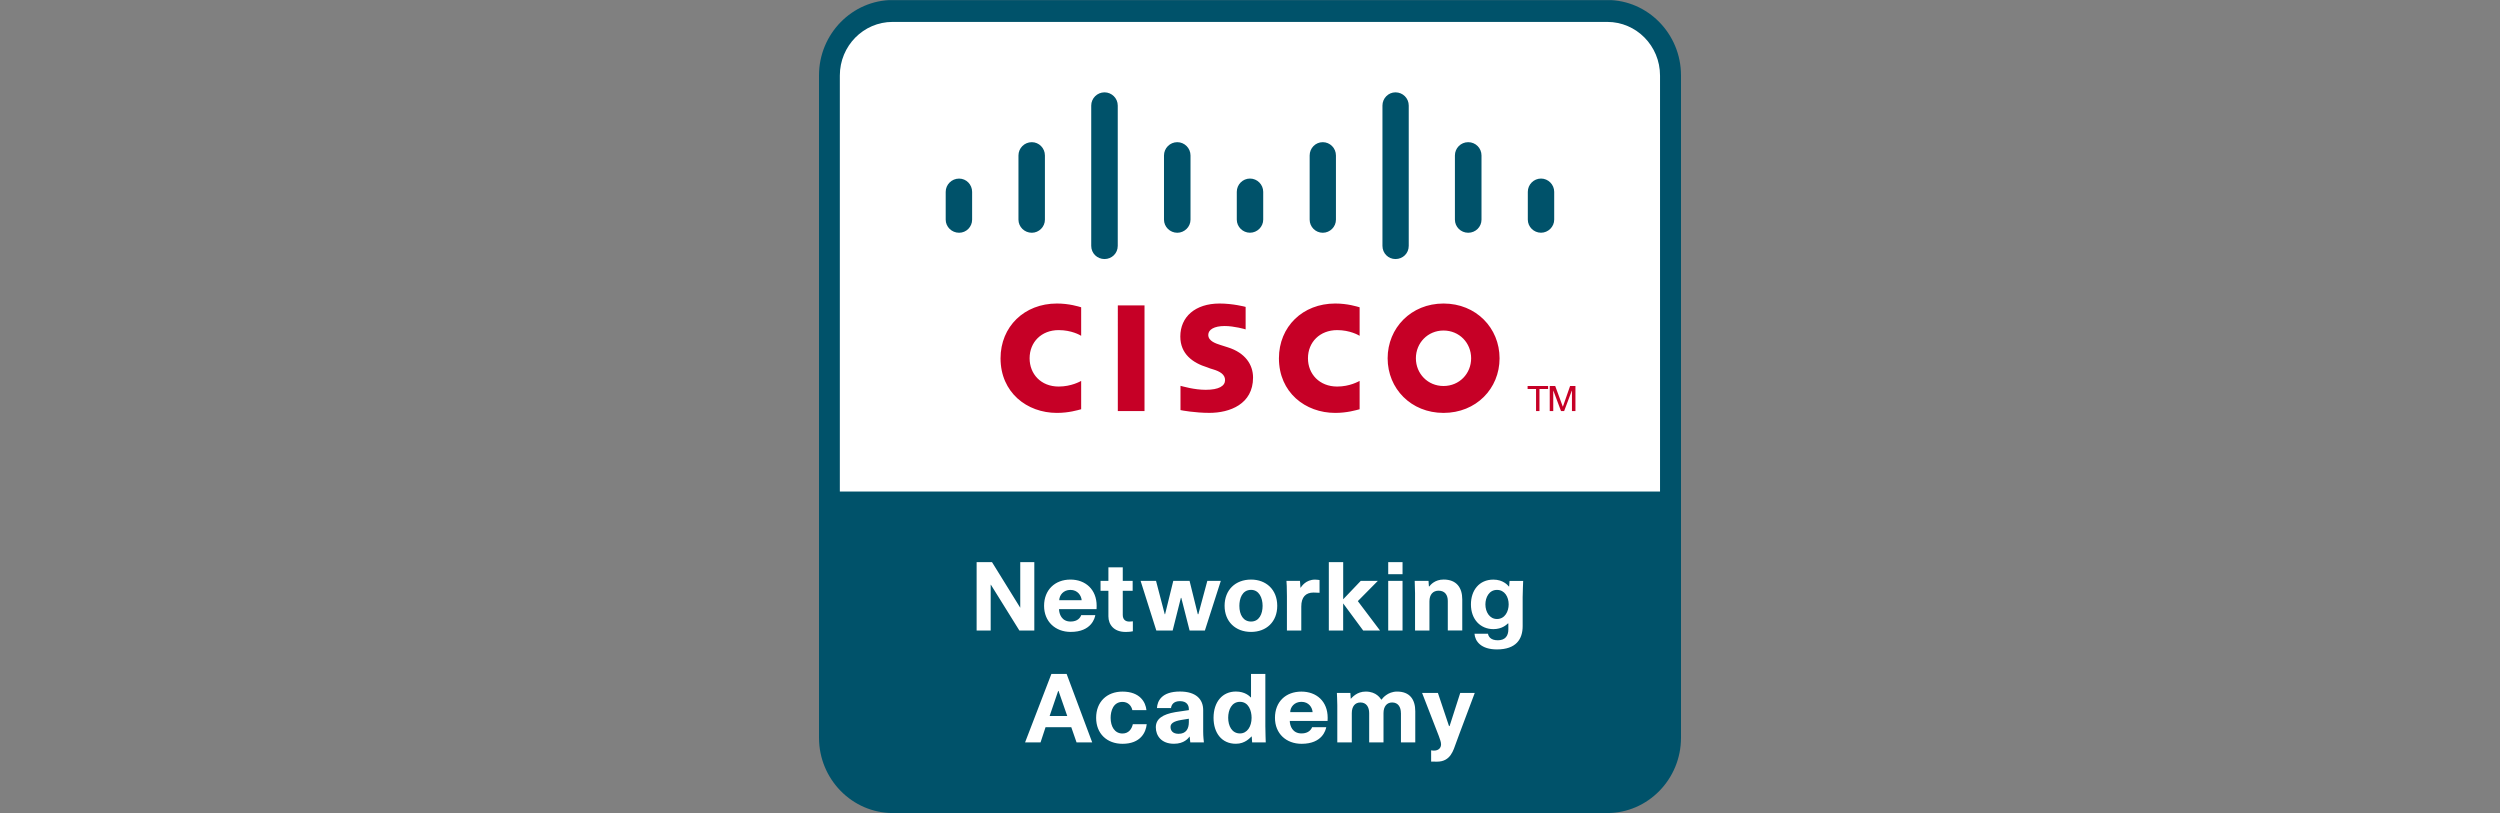 <?xml version="1.0" encoding="utf-8"?>
<!-- Generator: Adobe Illustrator 24.0.2, SVG Export Plug-In . SVG Version: 6.00 Build 0)  -->
<svg version="1.1" id="レイヤー_1" xmlns="http://www.w3.org/2000/svg" xmlns:xlink="http://www.w3.org/1999/xlink" x="0px"
	 y="0px" viewBox="0 0 738 240" style="enable-background:new 0 0 738 240;" xml:space="preserve">
<rect x="0" y="0" width="738" height="240" fill="#808080" stroke="none"/>
<style type="text/css">
	.st0{clip-path:url(#SVGID_2_);}
	.st1{fill:#00526A;}
	.st2{fill:#FFFFFF;}
	.st3{fill:#C60026;}
</style>
<g>
	<defs>
		<rect id="SVGID_1_" x="0.5" y="0.03" width="738" height="240"/>
	</defs>
	<clipPath id="SVGID_2_">
		<use xlink:href="#SVGID_1_"  style="overflow:visible;"/>
	</clipPath>
	<g class="st0">
		<g>
			<path class="st1" d="M263.58,0c-12.01,0-21.81,10.02-21.81,22.22v195.58c0,12.21,9.79,22.21,21.81,22.21h210.88
				c12,0,21.77-10,21.77-22.21V22.22c0-12.2-9.78-22.22-21.77-22.22H263.58z"/>
			<path class="st2" d="M247.92,145.11V22.3c0-8.76,6.99-15.83,15.56-15.83h211c8.57,0,15.56,7.07,15.56,15.83v122.8H247.92z"/>
			<path class="st1" d="M286.97,64.85c0,2.1-1.7,3.86-3.84,3.86c-2.2,0-3.96-1.76-3.96-3.86v-8.21c0-2.15,1.76-3.92,3.96-3.92
				c2.14,0,3.84,1.77,3.84,3.92V64.85z M308.46,45.9c0-2.17-1.74-3.93-3.87-3.93c-2.19,0-3.94,1.76-3.94,3.93v18.95
				c0,2.1,1.75,3.86,3.94,3.86c2.12,0,3.87-1.76,3.87-3.86V45.9z M329.96,31.16c0-2.15-1.76-3.9-3.91-3.9
				c-2.15,0-3.92,1.75-3.92,3.9v41.42c0,2.21,1.77,3.89,3.92,3.89c2.15,0,3.91-1.68,3.91-3.89V31.16z M351.44,45.9
				c0-2.17-1.77-3.93-3.9-3.93c-2.17,0-3.93,1.76-3.93,3.93v18.95c0,2.1,1.76,3.86,3.93,3.86c2.12,0,3.9-1.76,3.9-3.86V45.9z
				 M372.9,56.63c0-2.15-1.75-3.92-3.91-3.92c-2.14,0-3.89,1.77-3.89,3.92v8.21c0,2.1,1.76,3.86,3.89,3.86
				c2.15,0,3.91-1.76,3.91-3.86V56.63z M394.37,45.9c0-2.17-1.74-3.93-3.89-3.93c-2.15,0-3.87,1.76-3.87,3.93v18.95
				c0,2.1,1.72,3.86,3.87,3.86c2.15,0,3.89-1.76,3.89-3.86V45.9z M415.86,31.16c0-2.15-1.73-3.9-3.92-3.9
				c-2.11,0-3.84,1.75-3.84,3.9v41.42c0,2.21,1.74,3.89,3.84,3.89c2.19,0,3.92-1.68,3.92-3.89V31.16z M437.34,45.9
				c0-2.17-1.73-3.93-3.92-3.93c-2.2,0-3.93,1.76-3.93,3.93v18.95c0,2.1,1.73,3.86,3.93,3.86c2.19,0,3.92-1.76,3.92-3.86V45.9z
				 M458.8,56.63c0-2.15-1.77-3.92-3.89-3.92c-2.15,0-3.9,1.77-3.9,3.92v8.21c0,2.1,1.75,3.86,3.9,3.86c2.12,0,3.89-1.76,3.89-3.86
				V56.63z"/>
			<path class="st3" d="M337.86,121.35h-7.88V90.16h7.88V121.35z M401.36,90.71c-0.79-0.21-3.52-1.11-7.2-1.11
				c-9.6,0-16.62,6.83-16.62,16.17c0,10.07,7.78,16.12,16.62,16.12c3.5,0,6.19-0.82,7.2-1.08v-8.36c-0.37,0.17-2.9,1.66-6.62,1.66
				c-5.25,0-8.63-3.7-8.63-8.34c0-4.78,3.52-8.32,8.63-8.32c3.75,0,6.29,1.48,6.62,1.68V90.71z M319.16,90.71
				c-0.73-0.21-3.51-1.11-7.16-1.11c-9.62,0-16.64,6.83-16.64,16.17c0,10.07,7.76,16.12,16.64,16.12c3.51,0,6.17-0.82,7.16-1.08
				v-8.36c-0.32,0.17-2.92,1.66-6.65,1.66c-5.23,0-8.57-3.7-8.57-8.34c0-4.78,3.49-8.32,8.57-8.32c3.82,0,6.34,1.48,6.65,1.68V90.71
				z M426.13,89.6c-9.59,0-16.5,7.24-16.5,16.17c0,8.95,6.91,16.12,16.5,16.12c9.63,0,16.54-7.18,16.54-16.12
				C442.67,96.84,435.76,89.6,426.13,89.6 M434.28,105.76c0,4.54-3.48,8.19-8.16,8.19c-4.64,0-8.15-3.65-8.15-8.19
				c0-4.53,3.51-8.19,8.15-8.19C430.81,97.57,434.28,101.23,434.28,105.76 M367.72,90.6c-0.22-0.07-3.82-1-7.69-1
				c-7.22,0-11.6,3.95-11.6,9.74c0,5.14,3.64,7.78,8,9.12c0.52,0.23,1.22,0.45,1.66,0.57c2.02,0.6,3.55,1.5,3.55,3.17
				c0,1.71-1.77,2.87-5.73,2.87c-3.41,0-6.69-1.01-7.43-1.17v7.16c0.37,0.09,4.33,0.82,8.53,0.82c6.01,0,12.89-2.57,12.89-10.42
				c0-3.8-2.29-7.31-7.45-8.93l-2.17-0.69c-1.28-0.42-3.6-1.11-3.6-2.98c0-1.54,1.71-2.62,4.85-2.62c2.76,0,6.09,0.94,6.18,1V90.6z
				 M450.95,113.95v0.89h2.49v6.51h1.01v-6.51H457v-0.89H450.95z M457.48,121.35h1.04v-6.01h0.04l2.25,6.01h0.92l2.26-6.01h0.05
				v6.01h1.03v-7.4h-1.58l-2.11,6.05h-0.06l-2.22-6.05h-1.62V121.35z"/>
			<path class="st2" d="M314.87,198.95l7.55,20.21h-4.62l-1.56-4.5h-7.59l-1.48,4.5h-4.57l7.77-20.21H314.87z M315.05,211.36
				l-2.57-7.4h-0.11l-2.52,7.4H315.05z M338.51,213.77c-0.23,2.41-1.8,5.8-7.15,5.8c-4.59,0-7.78-3-7.78-7.67
				c0-4.74,3.19-7.74,7.78-7.74c5.19,0,6.85,3.17,7.07,5.48h-4.16c-0.25-1.27-1.25-2.44-2.91-2.44c-2.69,0-3.5,2.62-3.5,4.71
				c0,2.58,1.2,4.62,3.5,4.62c1.83,0,2.74-1.34,3.05-2.74H338.51z M348.33,204.14c4.75,0,6.85,2.3,6.85,5.48v6.27
				c0,1.58,0.16,2.73,0.21,3.26h-4.02c-0.06-0.35-0.13-1.34-0.18-1.68h-0.06c-0.36,0.45-1.53,2.09-4.58,2.09
				c-3.7,0-5.35-2.36-5.35-4.86c0-2.53,2.07-3.84,5.76-4.48c0,0,2.54-0.38,3.99-0.59v-0.3c0-1.06-0.55-2.35-2.62-2.35
				c-1.92,0-2.51,1.08-2.65,2.04h-4.15C341.66,206.98,342.86,204.14,348.33,204.14 M348.71,212.53c-2.36,0.39-3.17,1.11-3.17,2.05
				c0,1.13,0.69,2.04,2.37,2.04c2.2,0,3.04-1.46,3.04-3.46v-0.99C350.06,212.3,348.71,212.53,348.71,212.53 M364.84,204.14
				c2.65,0,4.01,1.33,4.39,1.74h0.07v-6.94h4.23v15.42c0,2.13,0.12,4.26,0.12,4.79h-4.02l-0.12-1.74h-0.06
				c-0.47,0.38-1.84,2.15-4.62,2.15c-4.2,0-6.59-3.22-6.59-7.67C358.25,207.15,360.89,204.14,364.84,204.14 M366.04,207.18
				c-2.45,0-3.48,2.36-3.48,4.71c0,2.36,1.07,4.62,3.48,4.62c2.13,0,3.43-2.04,3.43-4.62C369.47,209.8,368.59,207.18,366.04,207.18
				 M380.74,212.81c0.03,1.45,0.78,3.7,3.48,3.7c2.09,0,2.89-1.21,3.11-1.85h4.18c-0.15,0.77-1.1,4.91-7.27,4.91
				c-4.55,0-7.87-3-7.87-7.67c0-4.74,3.18-7.74,7.8-7.74c4.45,0,7.76,2.85,7.76,7.74c0,0.28,0,0.63-0.03,0.92H380.74z
				 M387.48,210.22c-0.09-1.37-1.12-3.04-3.3-3.04c-2.08,0-3.29,1.54-3.31,3.04H387.48z M413.55,210.52c0-1.77-0.8-3.15-2.59-3.15
				c-1.52,0-2.55,1.12-2.55,3.15v8.64h-4.23v-8.64c0-1.77-0.81-3.15-2.59-3.15c-1.55,0-2.54,1.12-2.54,3.15v8.64h-4.28v-10.97
				c0-1.21-0.12-3.47-0.12-3.63h3.98l0.11,1.69h0.05c0.41-0.4,1.78-2.1,4.37-2.1c3.21,0,4.32,2.04,4.58,2.36h0.12
				c0.19-0.31,1.76-2.36,4.56-2.36c3.76,0,5.37,2.35,5.37,5.82v9.19h-4.23V210.52z M429.85,219.25c-0.81,2.19-1.61,5.59-5.61,5.59
				c-0.66,0-1.26,0-1.77-0.02v-3.32c0.06,0,0.44,0.08,0.79,0.08c1.57,0,2.14-0.94,2.14-1.87c0-0.76-0.42-1.69-0.67-2.46
				c0,0-1.5-3.9-4.93-12.7h4.67l3.28,9.79h0.17l3.14-9.79h4.29C430.64,217.03,429.85,219.25,429.85,219.25 M292.84,165.94
				l8.32,13.44h0.02v-13.44h4.15v20.19h-4.41l-8.41-13.52h-0.06v13.52h-4.15v-20.19H292.84z M312.62,179.81
				c0.03,1.39,0.74,3.67,3.43,3.67c2.08,0,2.87-1.17,3.12-1.89h4.16c-0.13,0.8-1.1,4.95-7.25,4.95c-4.56,0-7.87-3.06-7.87-7.7
				c0-4.71,3.22-7.75,7.78-7.75c4.45,0,7.74,2.93,7.74,7.75c0,0.26,0,0.6-0.03,0.97H312.62z M319.31,177.18
				c-0.11-1.32-1.15-3.04-3.32-3.04c-2.07,0-3.24,1.52-3.31,3.04H319.31z M334.42,183.41v2.94c-0.06,0.05-1.05,0.2-2.16,0.2
				c-3.46,0-5.06-2.18-5.06-4.62v-7.52h-2.32v-2.93h2.32v-4.01h4.24v4.01h2.92v2.93h-2.92v7.1c0,1.41,0.82,1.98,1.93,1.98
				C333.8,183.49,334.28,183.41,334.42,183.41 M341.26,171.48l2.57,9.84h0.1l2.42-9.84h4.81l2.43,9.84h0.16l2.65-9.84h3.98
				l-4.7,14.66h-4.51l-2.45-9.64h-0.13l-2.42,9.64h-4.82l-4.64-14.66H341.26z M369.31,171.09c4.42,0,7.73,2.93,7.73,7.75
				c0,4.73-3.22,7.7-7.73,7.7c-4.61,0-7.81-3.06-7.81-7.7C361.5,174.14,364.7,171.09,369.31,171.09 M365.86,178.84
				c0,2.66,1.17,4.64,3.45,4.64c2.43,0,3.41-2.28,3.41-4.64c0-2.35-1.04-4.71-3.41-4.71C366.64,174.14,365.86,176.76,365.86,178.84
				 M383.96,173.48c0.26-0.36,1.49-2.38,4.26-2.38c0.62,0,1.24,0.13,1.31,0.13v3.76c-0.07,0-1.08-0.07-1.76-0.07
				c-2.32,0-3.63,1.34-3.63,4.12v7.09h-4.24V176c0-2.38-0.09-4.18-0.14-4.52h3.99l0.14,2H383.96z M392.27,186.13v-20.19h4.24v10.97
				l5.19-5.44h5.04l-5.91,5.98l6.55,8.68h-4.97l-5.91-8.01v8.01H392.27z M414.03,169.5h-4.23v-3.56h4.23V169.5z M409.8,171.48h4.23
				v14.66h-4.23V171.48z M421.98,186.13h-4.26v-11c0-1-0.1-3.31-0.1-3.66h4.08l0.11,1.64h0.12c0.37-0.47,1.63-2.03,4.23-2.03
				c3.79,0,5.5,2.38,5.5,5.85v9.19h-4.27v-8.73c0-1.75-0.86-3.02-2.72-3.02c-1.64,0-2.7,1.12-2.7,3.15V186.13z M434.22,178.42
				c0-4.14,2.43-7.32,6.62-7.32c2.86,0,4.24,1.63,4.57,2.03h0.09l0.12-1.64h4.02c0,0.48-0.15,3.12-0.15,4.78v8.58
				c0,3.83-1.94,6.86-7.59,6.86c-4.68,0-6.47-2.38-6.63-4.64h3.98c0.14,0.78,0.72,1.94,2.92,1.94c2.18,0,3.1-1.31,3.1-3.22v-1.75
				h-0.13c-0.4,0.36-1.7,1.68-4.3,1.68C437.08,185.71,434.22,182.92,434.22,178.42 M445.36,178.42c0-2.2-1.17-4.28-3.45-4.28
				c-2.35,0-3.42,2.24-3.42,4.28c0,2.21,1.22,4.31,3.42,4.31C444.27,182.73,445.36,180.46,445.36,178.42"/>
		</g>
	</g>
</g>
</svg>
